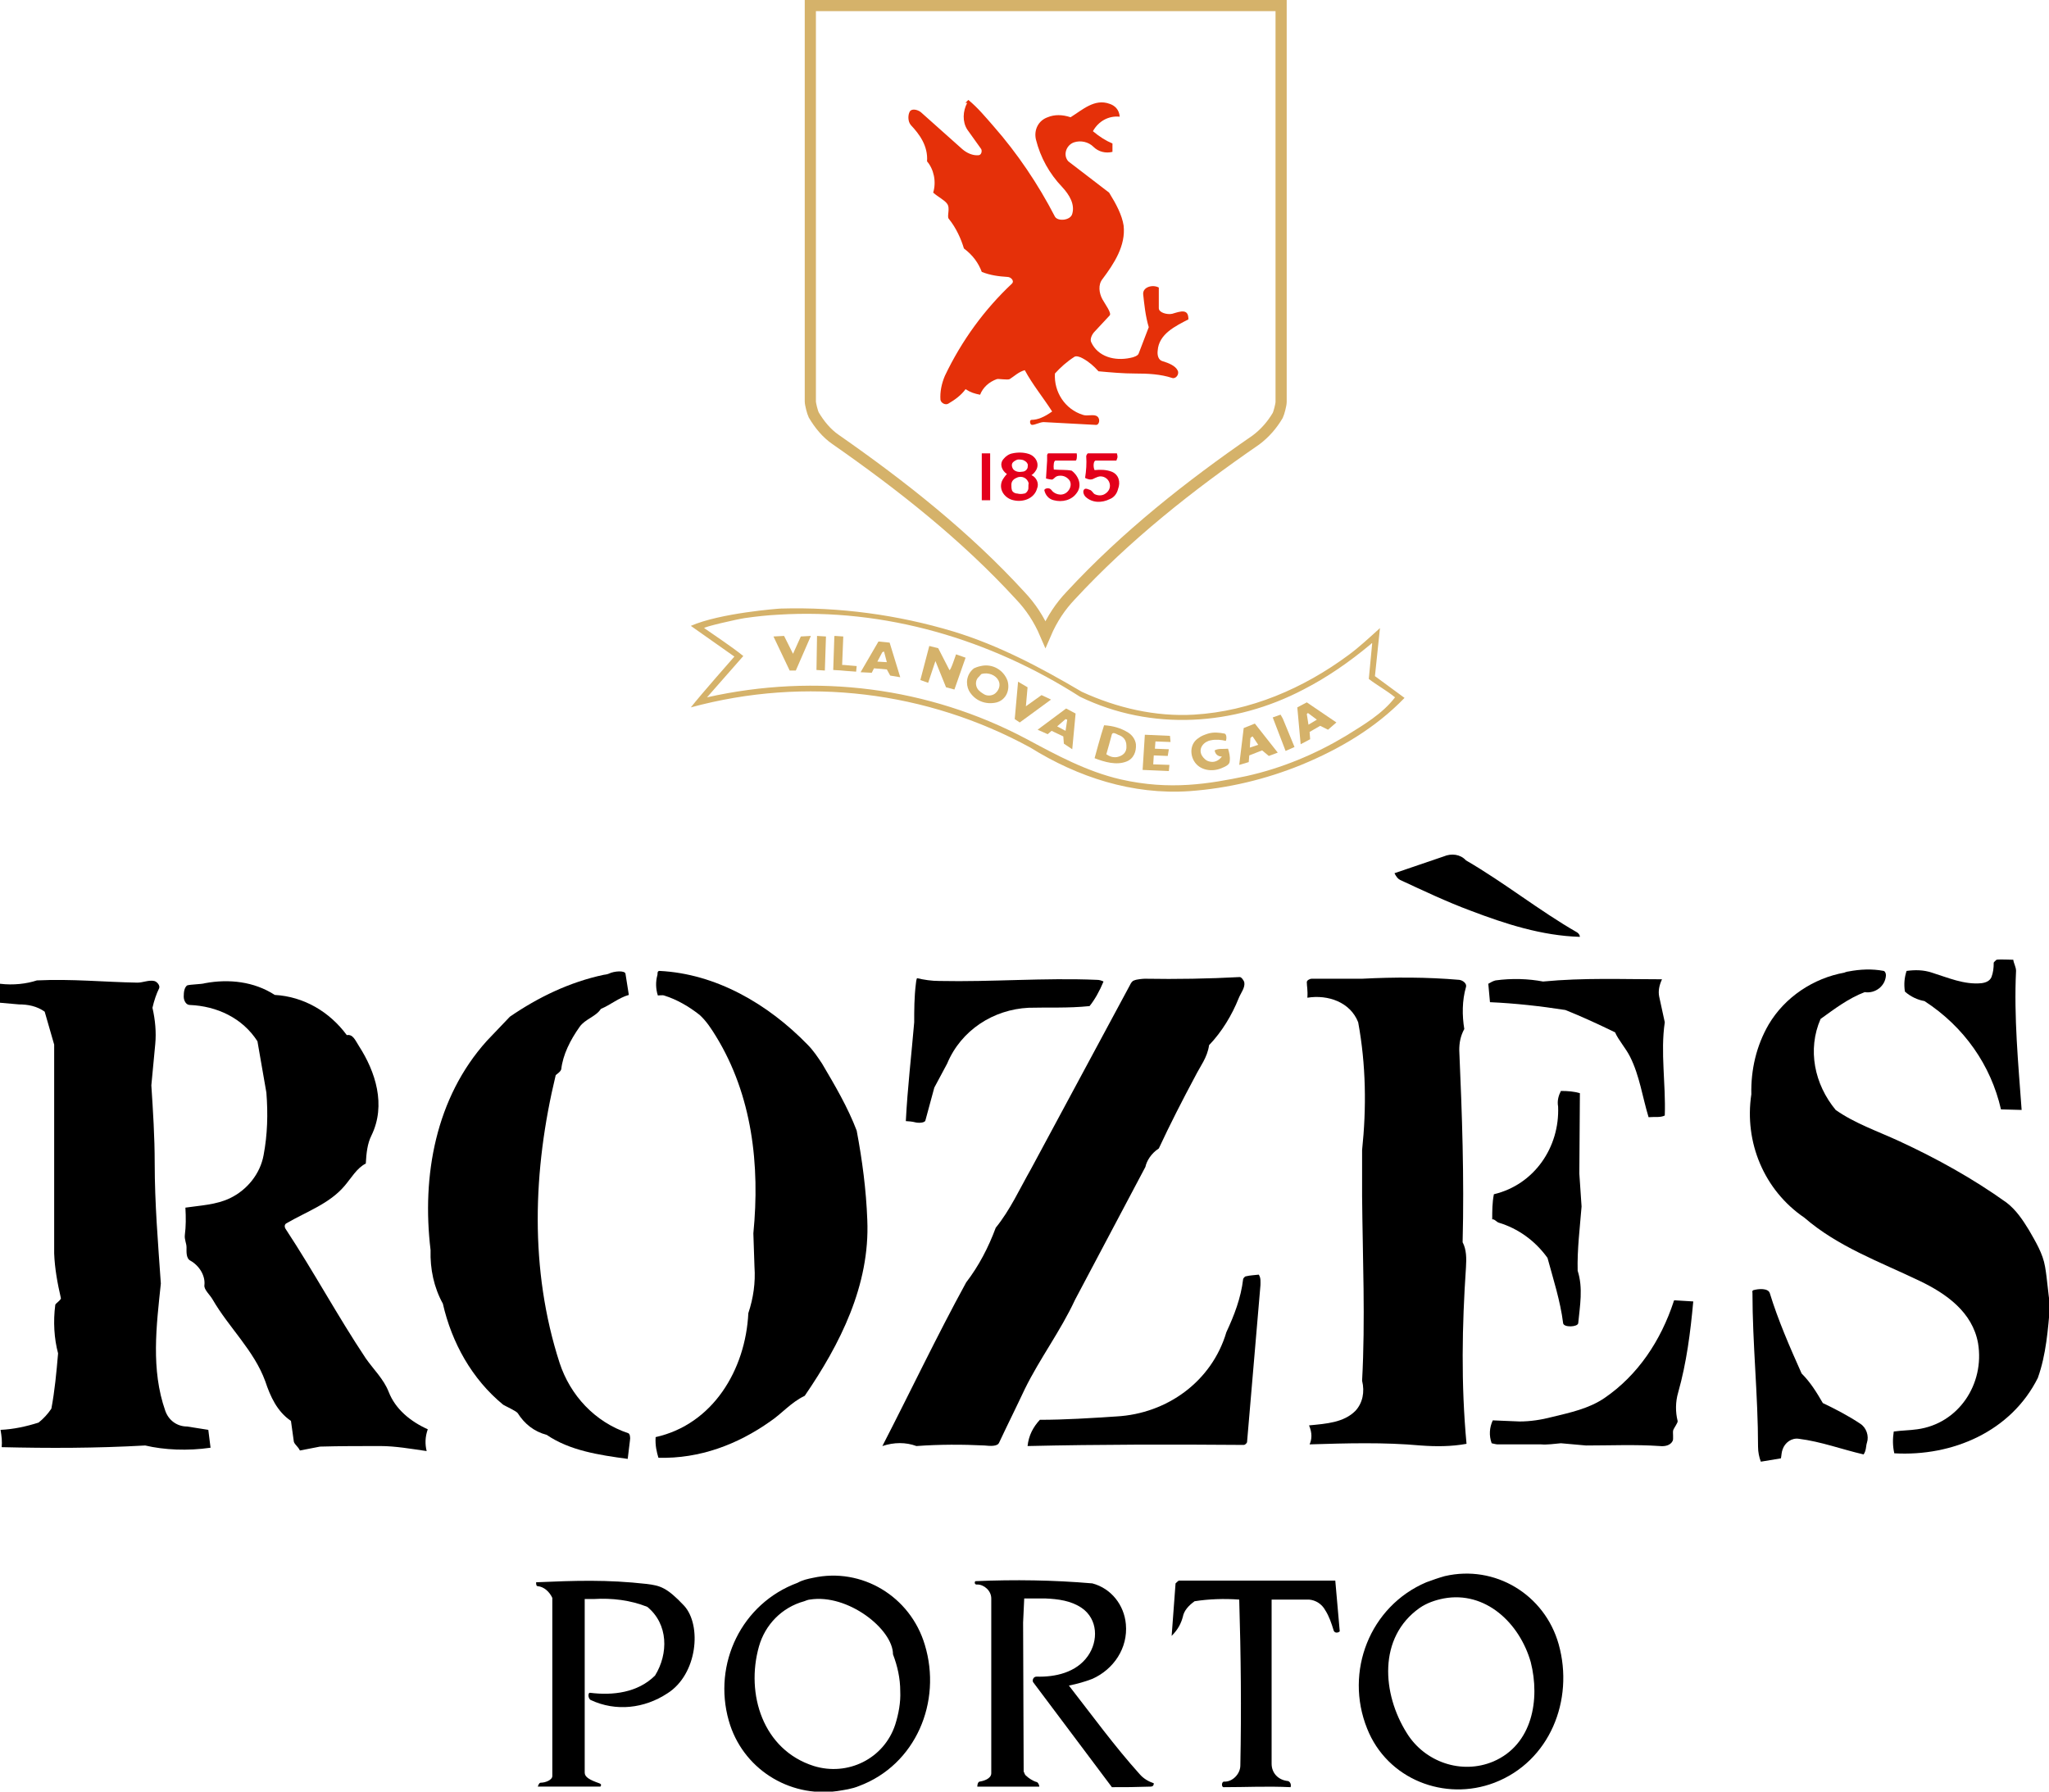<?xml version="1.0" encoding="utf-8"?>
<!-- Generator: Adobe Illustrator 23.0.1, SVG Export Plug-In . SVG Version: 6.00 Build 0)  -->
<svg version="1.1" id="Calque_1" xmlns="http://www.w3.org/2000/svg" xmlns:xlink="http://www.w3.org/1999/xlink" x="0px" y="0px"
	 viewBox="0 0 366.9 320.9" style="enable-background:new 0 0 366.9 320.9;" xml:space="preserve">
<style type="text/css">
	.st0{fill:none;stroke:#D5B26A;stroke-width:2;}
	.st1{fill:#E53009;}
	.st2{fill:#D5B26A;}
	.st3{fill:#E3001B;}
</style>
<path d="M258.5,153.4c1.4-0.6,3-0.4,4,0.7c6.9,4,13.1,9,19.9,12.9c0.3,0.2,0.5,0.5,0.5,0.8c-6.8-0.2-13.3-2.3-19.6-4.7
	c-4.3-1.6-8.5-3.6-12.6-5.5c-0.4-0.2-0.7-0.6-1-1.2L258.5,153.4z"/>
<path d="M357.5,171.9c0.6-0.1,2.4,0,3,0c0.1,0.7,0.5,1.3,0.5,2c-0.4,8.3,0.4,16.6,1,24.9l-3.7-0.1c-1.8-7.9-6.6-14.8-13.7-19.4
	c-1.2-0.2-2.5-0.8-3.5-1.7c-0.2-1.3-0.1-2.5,0.3-3.7c1.5-0.2,3-0.2,4.5,0.3c2.9,0.9,5.8,2.2,8.9,1.9c0.8-0.1,1.5-0.4,1.8-1.1
	c0.3-0.8,0.4-1.6,0.4-2.5C356.9,172.4,357.4,172,357.5,171.9z"/>
<path d="M267.8,175.6c2.9-0.4,5.9-0.3,8.5,0.2c7.3-0.7,14.3-0.4,21.3-0.4c-0.5,1.1-0.7,2.1-0.5,3.1l1,4.6c-0.8,5.4,0.2,11,0,16.7
	c-0.8,0.4-1.7,0.2-2.9,0.3c-1.1-3.6-1.6-7.4-3.3-10.8c-0.8-1.6-2.1-3-2.7-4.4c-3.1-1.5-5.9-2.8-8.9-4c-4.5-0.7-9-1.2-13.5-1.4
	l-0.3-3.3C267,175.9,267.4,175.7,267.8,175.6z"/>
<path d="M313.9,231.1c1-0.3,2.7-0.4,3,0.5c1.5,4.9,3.6,9.7,5.7,14.4c1.6,1.6,2.7,3.4,3.8,5.3c2.3,1.1,4.6,2.3,6.7,3.7
	c1.1,0.7,1.6,2.2,1.2,3.4c-0.2,0.6-0.1,1.4-0.6,2.1c-3.9-0.9-7.6-2.3-11.6-2.8c-1.3-0.2-2.5,0.7-2.9,1.9c-0.2,0.5-0.2,1.1-0.3,1.6
	l-3.6,0.6c-0.3-0.8-0.5-1.7-0.5-2.7c0-9.2-1-18.4-1-27.6C313.7,231.3,313.9,231.1,313.9,231.1z"/>
<path d="M279.5,195.4c1.3,0,2.4,0.1,3.4,0.4l-0.1,14.4l0.4,5.9c-0.3,3.8-0.8,7.7-0.7,11.5c1,3.1,0.4,6.3,0.1,9.4
	c-0.1,0.7-2.6,0.8-2.7,0c-0.5-4-1.8-8-2.8-11.7c-2.3-3.2-5.4-5.3-8.7-6.3c-0.4-0.1-0.8-0.7-1.2-0.6c0-1.5,0-3,0.3-4.5
	c7.2-1.7,11.8-8.4,11.5-15.7C278.8,197.1,279.1,196.2,279.5,195.4z"/>
<path d="M164,176.2c0-0.2,0.1-0.8,0.2-1c1.3,0.3,2.6,0.5,4,0.5c9.4,0.2,18.8-0.6,28.2-0.2c0.4,0,0.8,0.1,1.2,0.3
	c-0.7,1.7-1.6,3.3-2.5,4.4c-3.9,0.4-7.4,0.2-10.9,0.3c-6.3,0.3-12.1,4-14.6,10l-2.3,4.3l-1.6,5.9c-0.1,0.4-1.2,0.5-1.9,0.3
	c-0.3-0.1-1.3-0.2-1.6-0.2c0.3-5.9,1-11.8,1.5-17.7C163.7,181,163.7,178.6,164,176.2z"/>
<path d="M211.1,283.1h28l0.8,9.1c-0.5,0.4-1,0.2-1.1-0.2c-0.4-1.3-0.8-2.5-1.5-3.6c-0.6-1.1-1.7-1.8-2.9-1.9l-6.7,0l0,29.4
	c0,1.6,1.1,2.9,2.9,3.1c0.2,0,0.7,0.4,0.5,1.1c-4.3-0.2-7.8,0-12,0c-0.4,0-0.4-1,0.1-1c1.4,0.1,2.9-1.3,2.9-2.9
	c0.2-9.9,0.1-19.8-0.2-29.7c-2.7-0.2-5.5-0.1-8,0.3c-1.1,0.8-1.9,1.7-2.1,2.8c-0.3,1.1-0.8,2.2-2,3.4l0.7-9.4
	C210.5,283.6,211,283.1,211.1,283.1z"/>
<path d="M299.9,232.9l3.3,0.2c-0.5,5.5-1.2,11-2.7,16.3c-0.5,1.7-0.5,3.5-0.1,5.1c0.1,0.3-0.7,1.3-0.8,1.7c-0.1,0.4,0.1,1.6-0.1,1.9
	c-0.4,0.8-1.4,1-2.3,0.9c-4.4-0.3-8.8-0.1-13.2-0.1l-4.5-0.4c-1.2,0.1-2.4,0.3-3.6,0.2l-7.8,0c-0.2,0-1-0.2-1-0.2
	c-0.5-1.4-0.4-2.8,0.2-4.1l4.8,0.2c1.9,0,3.9-0.3,5.8-0.8c3.3-0.8,6.6-1.5,9.4-3.4c6-4.1,10.1-10.3,12.4-17.3
	C299.6,233.2,299.7,232.9,299.9,232.9z"/>
<path d="M223.1,228.6c0.8-0.2,1.6-0.2,2.3-0.3c0.4,0.6,0.3,1.3,0.3,1.9l-2.4,28.1c0,0.1-0.3,0.5-0.6,0.5
	c-12.8-0.1-25.7-0.1-38.7,0.2c0.2-1.9,1-3.4,2.2-4.7c4.5,0,9.1-0.3,13.7-0.6c9.1-0.5,17.1-6.3,19.7-15.1c1.4-3,2.6-6.1,3-9.5
	C222.6,229,222.9,228.6,223.1,228.6z"/>
<path d="M96,283.4c7-0.3,12.7-0.5,19.8,0.3c2.4,0.3,3.6,0.6,6.7,3.9c3.2,3.5,2.4,12.3-3,15.7c-4.1,2.7-9.2,3.3-13.7,1.2
	c-0.5-0.2-0.6-1.4-0.1-1.3c4,0.5,8.5,0,11.6-3.1c2.4-3.9,2.4-9.2-1.4-12.3c-3-1.2-6.3-1.6-9.6-1.4c-0.3,0-1.3,0-1.6,0v31.1
	c0,0.8,0.9,1.3,2.6,1.9c0.6,0.2,0.2,0.6,0.2,0.6H96.3c0,0,0.2-0.7,0.5-0.7c0.9,0,2.1-0.5,2.1-1.2v-31.9c-0.5-1.1-1.5-2-2.6-2.1
	C96,284.1,96,283.7,96,283.4z"/>
<path d="M174.7,283.2c7-0.3,13.9-0.2,20.9,0.4c3.4,0.9,5.7,3.9,6,7.3c0.4,4.3-2.2,8.1-6,9.8c-1.3,0.5-2.7,0.9-4.2,1.2
	c4.2,5.4,8.2,10.9,12.7,15.9c0.7,0.8,1.6,1.3,2.5,1.6c0,0.5-0.3,0.6-0.6,0.6c-3,0.1-4.3,0.1-6.9,0.1l-14.1-18.8c-0.2-0.3,0-1,0.6-1
	c3.3,0.1,7.1-0.7,9.2-3.7c1.9-2.7,1.8-6.6-1.1-8.6c-1.9-1.3-4.2-1.6-6.5-1.7l-3.8,0l-0.2,4.3l0.1,26.7c0.2,0.3,0.1,0.5,0.5,0.8
	c0.3,0.3,1.1,0.9,1.9,1.1c0.4,0.3,0.4,0.8,0.4,0.8l-11.1,0c0,0,0-0.8,0.4-0.9c0.7-0.1,2.1-0.5,2.1-1.5l0-31.3c0-1.4-1.3-2.5-2.5-2.5
	C174.4,283.9,174.5,283.2,174.7,283.2z"/>
<path d="M258.5,286.3c-1.5,0.3-3,0.8-4.3,1.7c-7.5,5.3-6.7,15.4-2.3,22.4c3.2,5.2,9.8,7.5,15.5,5.1c7-3,8.4-11.1,6.7-17.8
	C272.1,290.7,266,284.9,258.5,286.3z M145,286.5c-0.2,0-0.8,0.2-1,0.3c-4,1.1-7,4.2-8.1,8.1c-2.4,8.5,0.7,18.5,9.8,21.4
	c6.1,1.9,12.6-1.3,14.6-7.4c0.6-1.9,1-4,0.9-6c0-2.3-0.5-4.5-1.3-6.6C159.9,291.8,151.8,285.4,145,286.5z M258.7,282.3
	c9-2.1,17.9,3.3,20.4,12.2c2.8,10-1.6,21-11.5,24.8c-8.9,3.4-19.2-0.6-22.8-9.7c-4.1-10.2,0.5-21.9,10.6-26.2
	C256.5,283,257.6,282.6,258.7,282.3z M145.6,282.6c8.7-1.9,17.4,3.3,20,12c3.1,10.2-1.6,21.5-11.8,25.3c-1.2,0.5-2.6,0.7-3.9,0.9
	c-8.7,1.2-17-4.1-19.4-12.6c-2.9-10.2,2.3-21,12.3-24.7C143.7,283,144.6,282.8,145.6,282.6z"/>
<path d="M118.1,173.9c10.1,0.5,19.4,5.9,26.5,13.2c1,1,1.8,2.2,2.6,3.4c2.3,3.9,4.6,7.8,6.2,12c1,5.3,1.7,10.6,1.9,16
	c0.5,11.7-4.9,22.3-11.2,31.5c-2.5,1.2-4.1,3.2-6.2,4.6c-5.8,4.1-12.6,6.7-20,6.5c-0.3-1-0.6-2.2-0.5-3.7
	c10.3-2.3,16.1-12.1,16.6-22.2c0.9-2.7,1.3-5.5,1.1-8.3l-0.2-6c1.2-12.2-0.2-24.7-6.7-35.3c-0.8-1.3-1.7-2.7-2.9-3.8
	c-1.9-1.5-4.1-2.8-6.4-3.5c-0.2-0.1-1,0-1.1,0c-0.4-1.2-0.4-2.5-0.1-3.6C117.8,174.5,117.6,173.9,118.1,173.9z"/>
<path d="M109,174.4c1-0.5,2.9-0.6,3,0l0.6,3.8c-1.8,0.5-3.3,1.8-5,2.5c-0.9,1.4-2.8,1.8-3.8,3.2c-1.7,2.4-3,5-3.3,7.6
	c-0.1,0.5-1,1-1,1.1c-4.1,17-4.7,34.8,0.7,51.5c1.9,5.8,6.3,10.6,12.3,12.6c0.3,0.1,0.4,0.8,0.3,1.3l-0.4,3.3
	c-5.2-0.7-10.4-1.5-14.5-4.3c-2.3-0.6-4-2-5.2-3.9c-0.3-0.4-2.1-1.2-2.6-1.5c-5.6-4.6-9.2-11.1-10.8-18.1c-1.6-2.9-2.3-6.2-2.2-9.6
	c-1.6-13.3,0.9-27.3,10.1-37.5l4.1-4.3c5.1-3.5,10.7-6.2,16.8-7.5C108.2,174.6,108.8,174.5,109,174.4z"/>
<path d="M243.9,175.3c5.8-0.3,11.6-0.3,17.4,0.2c0.7,0.1,1.4,0.7,1.2,1.3c-0.7,2.4-0.7,5.1-0.3,7.5c-0.7,1.3-0.9,2.5-0.9,3.8
	c0.5,11.4,0.9,22.8,0.6,34.4c0.7,1.3,0.7,2.9,0.6,4.5c-0.7,10.4-0.9,20.9,0.1,31.6c-2.7,0.5-5.5,0.5-8.2,0.3
	c-6.6-0.6-13.3-0.4-19.9-0.2c0.4-0.9,0.5-2-0.1-3.4c3.1-0.3,6.2-0.5,8.3-2.6c1.3-1.4,1.7-3.4,1.2-5.4c0.6-10.9,0.1-22,0-33.1l0-8.2
	c0.8-7.6,0.7-15.3-0.7-22.9c-1.4-3.6-5.4-5-9.1-4.4c0.1-1.3-0.1-2.1-0.1-2.8c0-0.3,0.5-0.6,0.9-0.6L243.9,175.3z"/>
<path d="M36.7,176.1c4.3-0.8,8.8-0.3,12.5,2.1c5.2,0.3,9.8,3,12.9,7.2c1.1-0.2,1.5,0.9,2.2,2c2.9,4.5,4.9,10.5,2.2,16
	c-0.7,1.4-0.9,3.1-1,5c-1.6,0.8-2.6,2.6-3.8,4c-2.7,3.2-6.8,4.6-10.4,6.7c-0.4,0.2-0.4,0.7-0.1,1.1c5,7.6,9.3,15.6,14.3,23.1
	c1.4,2,3.2,3.7,4.1,6c1.2,3.1,3.9,5.3,7,6.7c-0.5,1.4-0.5,2.7-0.2,3.9c-2.8-0.4-5.6-0.9-8.3-0.9c-3.6,0-7.2,0-10.8,0.1l-3.6,0.7
	c-0.3-0.7-1.1-1.2-1.1-1.7l-0.5-3.6c-2.5-1.7-3.7-4.4-4.6-7.1c-2-5.5-6.5-9.6-9.4-14.6c-0.5-0.9-1.6-1.8-1.5-2.6
	c0.2-1.7-0.9-3.5-2.5-4.4c-0.8-0.4-0.7-1.6-0.7-2.4c0-0.7-0.4-1.4-0.3-2.2c0.2-1.6,0.2-3.1,0.1-4.9c2.7-0.4,5.5-0.5,8-1.7
	c3.1-1.5,5.4-4.4,6-7.7c0.7-3.7,0.8-7.4,0.5-11.2l-1.6-9.2c-2.7-4.2-7.3-6.3-12.1-6.5c-0.7,0-1.1-0.8-1.1-1.5c0-0.8,0.1-1.6,0.6-2
	C34.1,176.3,36.1,176.3,36.7,176.1z"/>
<path d="M6.6,175.6c6.3-0.3,12.1,0.3,18,0.4c1,0,2-0.5,3-0.3c0.5,0.1,1.1,0.8,0.9,1.3c-0.5,1-0.9,2.2-1.2,3.5
	c0.5,2.2,0.7,4.4,0.5,6.5l-0.7,7.4c0.3,4.6,0.6,9.2,0.6,13.9c0,7.2,0.6,14.4,1.1,21.6c-0.8,7.6-1.8,15.4,0.8,22.8
	c0.6,1.7,2.1,2.8,3.9,2.8l3.8,0.6l0.4,3.2c-4.1,0.6-8.3,0.4-11.7-0.4c-9,0.5-17.3,0.5-25.7,0.3c0.1-1,0-1.9-0.2-3.1
	c2.3-0.1,4.6-0.6,6.8-1.3c0.9-0.7,1.7-1.6,2.3-2.5c0.6-3.2,0.9-6.4,1.2-9.9c-0.7-2.6-0.9-5.7-0.5-8.7c0-0.2,1.1-0.9,1-1.2
	c-0.6-2.6-1.1-5.3-1.2-8l0-37.4l-1.7-5.9c-1.4-1-3-1.3-4.6-1.3L0,179.6v-3.4C2.4,176.5,4.8,176.2,6.6,175.6z"/>
<path d="M331,174c2.1-0.4,4.2-0.5,6.3-0.1c0.3,0.1,0.4,0.5,0.4,0.8c-0.1,1.9-1.9,3.3-3.8,3c-2.9,1.1-5.4,3-7.9,4.8
	c-2.4,5.5-1.1,11.7,2.7,16.3c3.4,2.4,7.5,3.8,11.4,5.6c6.7,3.1,13.2,6.7,19.2,11c1.7,1.3,2.9,3.1,4,4.9c1.2,2.1,2.5,4.2,2.9,6.6
	c0.4,2.3,0.5,4.6,0.9,6.9c-0.4,4.4-0.7,8.8-2.2,13c-4.8,9.6-15.3,14.1-25.7,13.5c-0.3-1.3-0.3-2.6-0.1-3.9c1.4-0.2,2.8-0.2,4.2-0.4
	c7.4-1,12.1-8.1,10.9-15.4c-1-5.6-5.7-8.9-10.5-11.2c-7.1-3.4-14.6-6.1-20.6-11.3c-7.2-4.9-10.8-13.5-9.5-22.1
	c-0.1-4.4,0.9-8.7,3.1-12.5c2.9-4.9,8-8.3,13.6-9.3C330.2,174.2,330.8,174,331,174z"/>
<path d="M205,175.3c5.7,0.1,11.4,0,17-0.3c0.3,0,0.7,0.6,0.8,0.9c0.2,1-0.6,1.9-1,2.9c-1.2,3-3,6-5.3,8.4c-0.3,2.2-1.6,3.8-2.5,5.6
	c-2.3,4.3-4.5,8.6-6.5,12.9c-1.4,0.9-2.2,2.3-2.4,3.3l-12.6,23.8c-2.6,5.6-6.3,10.5-9,16c-1.5,3.2-3.1,6.4-4.6,9.6
	c-0.3,0.7-1.6,0.6-2.6,0.5c-4-0.2-8.1-0.2-12.2,0.1c-1.9-0.7-4-0.7-6.1,0c5.1-9.9,9.8-19.8,15-29.3c2.3-3,4-6.3,5.3-9.8
	c2.6-3.2,4.3-7,6.3-10.5l17.7-32.9c0.2-0.4,0.4-0.8,0.8-0.9C203.5,175.4,204.7,175.3,205,175.3z"/>
<path class="st0" d="M187.2,113.6c-1.2-2.8-2.7-5-4.5-6.9C172.9,96,161.5,87,149.6,78.7c-1.6-1.1-2.9-2.7-3.9-4.4
	c-0.2-0.4-0.6-1.9-0.6-2.4V1h42.1h0.1h42.1v71c0,0.5-0.4,2-0.6,2.4c-1,1.7-2.3,3.2-3.9,4.4C213,87,201.6,96,191.7,106.7
	C189.9,108.6,188.4,110.8,187.2,113.6L187.2,113.6z"/>
<path class="st1" d="M173.4,17.9c1.7,1.4,3.1,3.1,4.5,4.7c4.3,4.9,8,10.4,11,16.2c0.5,0.9,2.8,0.7,3.1-0.5c0.5-1.7-0.5-3.4-1.8-4.8
	c-2.3-2.4-3.9-5.3-4.7-8.5c-0.4-1.7,0.4-3.4,2.1-4c1.2-0.5,2.6-0.5,4.1,0c2.1-1.3,4.3-3.4,7-2.4c0.9,0.3,1.7,1,1.8,2.3
	c-2-0.2-3.8,0.8-4.8,2.6c1.2,1,2.3,1.7,3.5,2.2v1.5c-1.2,0.3-2.5,0-3.4-0.9c-0.9-0.9-2.3-1.2-3.5-0.8c-1.4,0.5-2,2.3-1,3.4l7.3,5.6
	c1.3,2.1,2.3,4,2.6,5.9c0.4,3.6-1.7,6.8-3.8,9.6c-0.8,1-0.6,2.5,0,3.6c0.5,0.9,1.7,2.5,1.3,2.9l-2.7,2.9c-0.4,0.4-0.9,1.3-0.6,1.9
	c1.2,2.6,4.2,3.4,7,2.8c0.6-0.1,1.4-0.4,1.5-0.8l1.8-4.7c-0.6-2-0.8-4.1-1-5.9c-0.1-1.3,1.7-1.8,2.8-1.2v3.7c0,0.8,1.5,1.2,2.4,1
	c0.7-0.2,1.5-0.5,2.1-0.4c0.6,0.1,0.8,0.6,0.8,1.4c-2.3,1.2-5.3,2.6-5.5,5.6c-0.1,0.8,0.1,1.7,0.9,1.9c1,0.3,2.3,0.8,2.7,1.7
	c0.3,0.7-0.4,1.5-1,1.3c-2.1-0.7-4.4-0.8-6.6-0.8c-2.2,0-4.4-0.2-6.6-0.4c-0.8-0.9-1.7-1.7-2.8-2.3c-0.5-0.3-1.2-0.5-1.5-0.3
	c-1.4,0.9-2.5,1.9-3.5,3c-0.2,3.3,1.8,6.4,5,7.4c0.8,0.3,2-0.2,2.6,0.3c0.6,0.5,0.3,1.6-0.3,1.5l-9.3-0.5c-0.7,0-1.5,0.5-2.1,0.5
	c-0.4,0-0.5-0.9-0.1-0.9c1.1,0,2.3-0.5,3.7-1.5c-1.6-2.5-3.5-4.8-4.9-7.4c-1.1,0.3-1.9,1.1-2.7,1.6c-0.4,0.2-2-0.1-2.3,0
	c-1.4,0.5-2.5,1.5-3,2.8c-1-0.2-1.7-0.4-2.6-1c-0.8,1.1-1.9,1.9-3.1,2.6c-0.5,0.3-1.3-0.1-1.4-0.7c-0.1-1.4,0.2-2.9,0.8-4.3
	c3-6.3,7.1-11.9,12-16.5c0.5-0.5-0.2-1.2-0.8-1.2c-1.6-0.1-3.1-0.3-4.6-0.9c-0.6-1.6-1.6-3-3.2-4.2c-0.5-1.7-1.4-3.7-2.7-5.3
	c-0.4-0.4,0.3-1.9-0.3-2.7c-0.5-0.7-1.6-1.2-2.5-2c0.6-2,0.1-4.2-1.1-5.6c0.2-2.8-1.4-4.9-2.9-6.5c-0.6-0.7-0.5-1.9-0.2-2.4
	c0.3-0.6,1.4-0.4,2,0.1l7.4,6.6c0.8,0.7,1.9,1.2,2.9,1.1c0.5,0,0.7-0.7,0.5-1.1l-2.5-3.5c-0.9-1.4-0.8-3.3,0-4.8
	C172.6,18.6,173.1,18.2,173.4,17.9z"/>
<g>
	<path class="st2" d="M232.3,126.7l0.6,6.6l1.7-0.9l-0.1-1.3l1.9-1.1l1.4,0.7l1.5-1.3l-5.3-3.6L232.3,126.7z M235.8,128.9l-1.5,0.9
		l-0.3-1.9l0.2-0.2L235.8,128.9z"/>
	<path class="st3" d="M191.9,84.3c-1-0.2-2.1-0.1-3.2-0.2c-0.1-0.7,0-1.6,0.3-1.6h3.6c0.2,0,0.3-0.8,0.2-1.3l-5.1,0
		c-0.1,0-0.2,0.3-0.2,0.3l0,1l-0.2,3.2c0,0,0.7,0.2,1.1,0.2c0.5-0.2,0.5-0.7,1.5-0.7c0.9,0,1.5,0.6,1.7,1c0.3,0.7,0,1.5-0.6,2
		c-1,0.8-2.3,0.2-2.7-0.4c-0.4-0.6-1.3-0.3-1.3,0c0.2,0.9,0.8,1.6,1.7,1.8c1.5,0.4,3.2,0,4.1-1.3C193.8,87,193.2,85.3,191.9,84.3z"
		/>
	<path class="st2" d="M246.2,121.1l0.9-8.6c-2,1.8-3.7,3.4-5.6,4.8c-8.1,6-17.6,10.1-27.7,10.7c-6.9,0.4-13.8-1.2-20.1-4.1
		c-7.3-4.3-14.8-8.3-23-10.8c-10-3-20.4-4.4-30.9-4.1c-0.3,0-10.9,0.8-16.1,3.1l7.8,5.5c0,0-6,6.8-7.8,9.1
		c20.6-5.6,42.3-2.9,60.8,7.2c8.5,5.3,18.3,8.5,28.5,7.8c6.9-0.5,13.6-2.1,20-4.7c6.8-2.8,13.3-6.6,18.5-12L246.2,121.1z M241,131.8
		c-5.5,3.3-11.5,5.8-17.8,7.2c-6.7,1.4-13.7,2.6-22.5,0.6c-6.1-1.4-11.6-4.4-17-7.3c-17.4-9.2-37.5-11.8-57.1-7.4l6.5-7.4
		c-2.1-1.7-5.3-3.8-7-5c-0.2-0.2,5.9-1.6,7.3-1.8c2.1-0.3,4-0.5,5.9-0.6c19.2-1.2,38,4.4,54.1,14.7c12.8,6.2,27.6,5.2,40-1.3
		c4.3-2.2,8.3-5,11.9-8c0.2-0.1,0.4-0.5,0.4-0.2l-0.6,6.3c1.4,1.1,3.1,2,4.7,3.3C247.5,127.9,244.2,129.8,241,131.8z"/>
	<polygon class="st3" points="175.8,89.6 177.3,89.6 177.3,81.2 175.8,81.2 	"/>
	<path class="st2" d="M217.5,134.4c0.1,0.7,0.6,1.1,1.3,1.1c-0.6,0.8-1.4,1.1-2.2,0.9c-0.6-0.1-1.1-0.6-1.4-1.1
		c-0.7-1.3,0.4-2.5,1.6-2.7c0.9-0.2,1.9-0.1,2.7,0.1c0.2-0.5,0.1-1.2-0.2-1.3c-1-0.2-2-0.3-3,0c-0.6,0.2-1.2,0.4-1.7,0.8
		c-1.4,0.9-1.6,2.7-0.8,4.1c1,1.7,3.2,2,4.9,1.3c0.7-0.3,1.5-0.6,1.5-1.3c0.1-0.8-0.1-1.5-0.3-2.2
		C219.1,134.2,218.2,134,217.5,134.4z"/>
	<polygon class="st2" points="142,117.1 140.4,113.9 138.5,114 141.4,120.1 142.5,120.1 145.2,113.9 143.4,114 	"/>
	<path class="st3" d="M184.7,85.1c0.3-0.2,0.5-0.4,0.7-0.7c0.9-1.2,0.1-2.7-1.2-3.1c-0.9-0.3-2-0.3-2.9-0.1c-0.6,0.1-1.2,0.5-1.6,1
		c-0.8,0.9-0.3,2.1,0.6,2.7c-0.3,0.3-0.8,1-0.9,1.3c-0.6,1.6,0.6,3.1,2.1,3.4c1.7,0.4,3.7-0.3,4.2-2.1
		C186.1,86.6,185.6,85.5,184.7,85.1z M181.5,82.7c0.1-0.1,0.6-0.4,0.8-0.4c0.3,0,0.8,0,1.1,0.2c0.2,0.1,0.5,0.3,0.6,0.6
		c0.1,0.1,0,0.6,0,0.7c-0.2,0.5-0.6,0.7-1.1,0.7c-0.6,0.1-1.2-0.1-1.5-0.5C181.1,83.5,181.1,83,181.5,82.7z M184.1,87.7
		c-0.1,0.3-0.4,0.7-0.7,0.7c-0.4,0.1-0.9,0.1-1.2,0c-0.5,0-0.9-0.3-1-0.6c-0.1-0.3-0.1-0.7-0.1-1c0-0.6,0.4-1,0.9-1.2
		c0.9-0.5,2,0,2.2,1C184.1,86.8,184.2,87.5,184.1,87.7z"/>
	<path class="st3" d="M199.1,84.5c-1-0.4-2.1-0.4-3.1-0.3c-0.3-0.6-0.2-1.7,0.2-1.7l3.7,0c0.2-0.6,0.3-0.5,0.1-1.3l-5.2,0
		c-0.1,0-0.3,0.4-0.3,0.5c0.1,1.3,0,2.6-0.2,3.9c0.4,0.2,0.9,0.4,1.4,0.2c0.2-0.1,0.6-0.3,0.9-0.4c0.9-0.3,1.9,0.3,2.1,1.2
		c0.2,0.8-0.2,1.5-0.9,1.9c-0.5,0.3-1.2,0.3-1.8,0c-0.2-0.1-0.4-0.5-0.7-0.7c-0.3-0.1-0.8-0.4-1.1-0.2c-0.4,0.3-0.2,1,0.2,1.4
		c1.2,1.1,2.9,1.1,4.3,0.4c0.8-0.3,1.3-1,1.5-1.8C200.7,86.3,200.3,85,199.1,84.5z"/>
	<path class="st2" d="M222.7,130.4l-0.8,6.6l1.7-0.5l0.1-1.2l2.3-0.9l1.2,1l1.6-0.6l-4.1-5.2L222.7,130.4z M223.8,133.9l0.1-1.7
		l0.2-0.2l0.2-0.1l1,1.5L223.8,133.9z"/>
	<path class="st2" d="M185.8,130.7l1.8,0.8l0.7-0.6l2.1,1l0.1,1.3l1.5,1l0.6-6.4l-1.7-0.9L185.8,130.7z M190.8,130.9l-1.5-0.8
		l1.5-1.3l0.3,0.1L190.8,130.9z"/>
	<path class="st2" d="M209.6,132.9l-0.1-1.1l-4.5-0.2c0,0.2-0.4,6.3-0.4,6.3l4.7,0.2l0.1-1.1l-2.9-0.1l0.1-1.6l2.5,0.1l0.2-1.2
		l-2.5-0.1l0.1-1.3L209.6,132.9z"/>
	<polygon class="st2" points="146.2,120 147.7,120.1 147.9,114 146.3,113.9 	"/>
	<path class="st2" d="M202,131.2c-1.3-0.8-2.7-1.2-4.3-1.3c-0.6,1.8-1.7,5.9-1.7,5.9c1.8,0.7,3.9,1.3,5.7,0.6
		c1.3-0.5,1.8-1.8,1.7-3.1C203.3,132.5,202.8,131.7,202,131.2z M200,135.6c-0.7,0.1-1.3-0.1-1.9-0.5c0,0,1-3.5,1-3.6
		c0.2-0.4,0.7-0.1,1.1,0.1c0.9,0.3,1.5,0.9,1.5,2C201.8,134.8,201,135.4,200,135.6z"/>
	<polygon class="st2" points="186.5,124.5 183.7,126.5 184,123.1 182.3,122.1 181.7,128.8 182.6,129.4 188.2,125.3 	"/>
	<path class="st2" d="M157.3,114.9l-3.2,5.5l2,0.1l0.4-0.8l2.3,0.2l0.6,1.1l1.8,0.3l-1.9-6.2L157.3,114.9z M157.1,118.5l0.9-1.7
		l0.3-0.1l0.5,1.9L157.1,118.5z"/>
	<path class="st2" d="M150.8,119l0.2-5l-1.5-0.1c0,0-0.1,0-0.1,0.1l-0.2,6c0,0,1.8,0.1,3.8,0.3l-3.5-0.3l3.8,0.3l0.1-1l-2.3-0.2
		H150.8z"/>
	<path class="st2" d="M170,120l-2-3.9l-1.6-0.4l-1.6,6.1l1.4,0.5l1.3-3.9l1.9,4.7l1.5,0.4l2-5.7l-1.7-0.6
		C171.2,117.1,170.2,120.3,170,120z"/>
	<path class="st2" d="M175.6,119.3c-0.5,0.1-1,0.3-1.2,0.4c-1.4,1.1-1.5,2.8-0.9,4c1,1.8,3,2.6,5,2.1c1.7-0.5,2.4-2.3,1.9-3.9
		C179.7,120,177.7,118.8,175.6,119.3z M178.2,124.2c-0.5,0.4-1.3,0.5-1.9,0.2c-0.5-0.3-1-0.6-1.3-1.1c-0.4-0.7-0.3-1.6,0.3-2.1
		c0.2-0.2,0.4-0.5,0.5-0.5c1.2-0.3,2.5,0.2,3,1.2C179.2,122.7,178.9,123.6,178.2,124.2z"/>
	<polygon class="st2" points="229.3,128 227.9,128.5 230.2,134.5 231.8,133.8 229.7,128.7 	"/>
</g>
</svg>